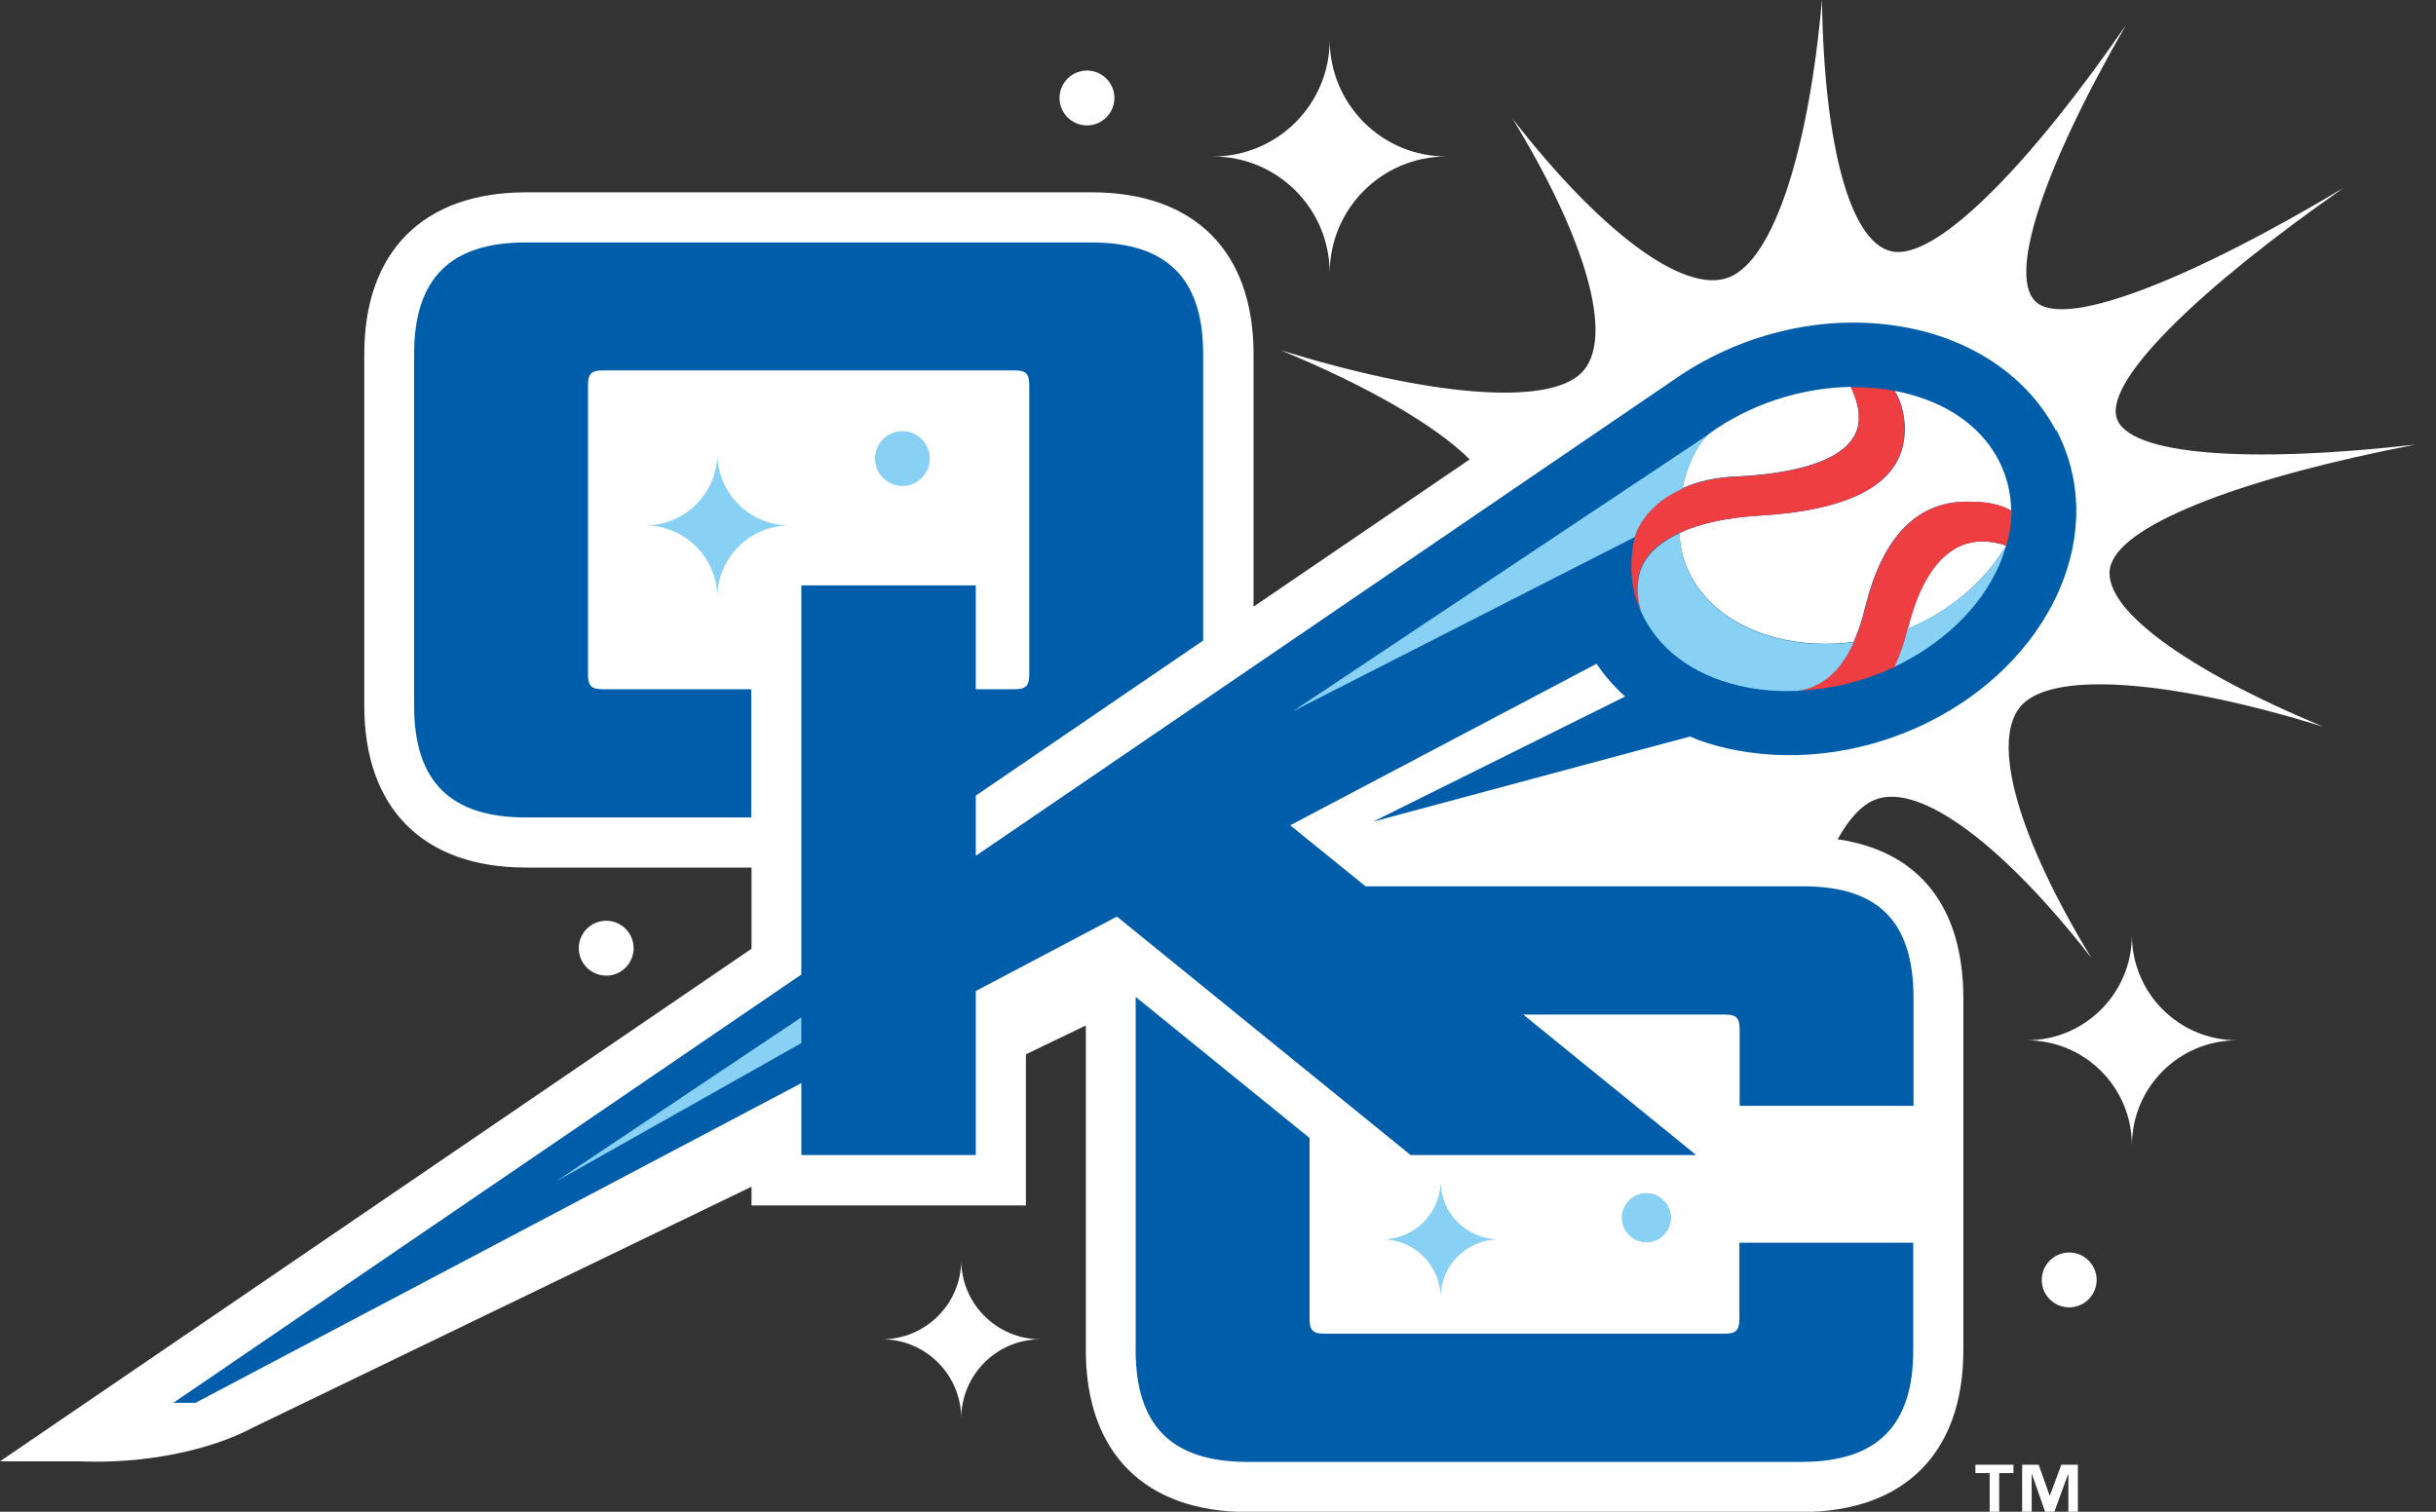 <svg width="87" height="54" viewBox="0 0 87 54" fill="none" xmlns="http://www.w3.org/2000/svg">
<rect x="0" y="0" width="87" height="54" fill="#333333" stroke="none"/>
<g clip-path="url(#clip0_863_11487)">
<path d="M75.4 20.15C75.89 18.66 80.32 17.02 86.28 15.88C80.33 16.56 75.97 16.27 75.59 14.91C75.21 13.55 78.57 10.29 83.7 6.71C78.32 9.93 73.92 11.69 72.77 10.83C71.62 9.97 73.01 5.95 75.93 0.89C72.56 5.79 69.31 9.13 67.7 9C66.09 8.87 65.14 5.18 65.07 -0.01C64.61 5.26 63.37 9.28 61.74 9.91C60.1 10.54 57.06 8.16 54.02 4.24C56.6 8.46 57.71 12.09 56.48 13.32C55.25 14.54 50.94 14.12 45.74 12.51C48.86 13.8 51.26 15.19 52.49 16.41L44.77 21.67V12.65C44.77 8.98 42.66 6.87 38.99 6.87H18.79C15.12 6.87 13.01 8.98 13.01 12.65V25.21C13.01 28.88 15.12 30.99 18.79 30.99H26.84V33.89L0 52.2H2.82C5.16 52.3 7.5 51.81 9.02 51L26.84 42.39V43.06H36.64V37.66L38.78 36.63V48.23C38.78 51.9 40.89 54.01 44.56 54.01H64.34C68.01 54.01 70.12 51.9 70.12 48.23V35.67C70.12 32.38 68.53 30.4 65.63 29.98C66.04 29.24 66.49 28.75 66.98 28.56C68.62 27.93 71.66 30.31 74.7 34.23C72.12 30.01 71.01 26.38 72.24 25.15C73.47 23.93 77.78 24.35 82.98 25.96C78.06 23.92 74.9 21.65 75.39 20.16L75.4 20.15Z" fill="white"/>
<path d="M62.12 47.11C62.12 47.52 62 47.64 61.59 47.64H47.3C46.89 47.64 46.77 47.52 46.77 47.11V40.65L40.56 35.61C40.56 35.61 40.56 35.65 40.56 35.67V48.23C40.56 50.93 41.85 52.22 44.55 52.22H64.34C67.04 52.22 68.33 50.93 68.33 48.23V44.39H62.12V47.12V47.11Z" fill="#005DAA"/>
<path d="M73.42 15.37C72.43 13.49 70.49 12.15 68.09 11.7C65.25 11.16 62.26 11.89 59.95 13.45L54.36 17.26L34.85 30.57V28.42L42.97 22.88V12.65C42.97 9.95 41.68 8.66 38.98 8.66H18.78C16.08 8.66 14.79 9.95 14.79 12.65V25.21C14.79 27.91 16.08 29.2 18.78 29.2H26.83V24.62H21.53C21.12 24.62 21 24.5 21 24.09V13.76C21 13.35 21.12 13.23 21.53 13.23H36.23C36.64 13.23 36.76 13.35 36.76 13.76V24.09C36.76 24.5 36.64 24.62 36.23 24.62H34.85V20.91H28.62V34.81L6.19 50.11H6.98L28.62 38.69V41.26H34.85V35.4L39.89 32.74L50.38 41.26H60.58L54.4 36.24H61.6C62.01 36.24 62.13 36.36 62.13 36.77V39.5H68.34V35.65C68.34 32.95 67.11 31.66 64.41 31.66H48.77L46.08 29.48L57.02 23.71C57.31 24.14 57.65 24.53 58.04 24.88L49.04 29.35L58.75 26.74L60.36 26.31C60.45 26.34 60.53 26.38 60.62 26.42C61.06 26.58 61.53 26.71 62.01 26.8C66.67 27.68 71.73 25.18 73.53 21.11C74.39 19.15 74.36 17.11 73.44 15.36L73.42 15.37Z" fill="#005DAA"/>
<path d="M60.08 17.45C60.24 16.67 60.57 15.93 61.03 15.5C62.46 14.46 64.28 13.85 66.1 13.82C66.31 14.26 66.45 14.75 66.36 15.2C66.14 16.24 64.69 16.86 62.17 17.01C61.3 17.03 60.61 17.2 60.08 17.44" fill="white"/>
<path d="M67.66 13.96C68.04 14.03 68.39 14.13 68.73 14.25C69.94 14.69 70.86 15.44 71.38 16.44C71.67 17 71.82 17.61 71.83 18.24C71.29 17.94 70.75 17.92 70.2 17.92C68.43 17.94 67.22 19.21 66.61 21.7C66.5 22.16 66.36 22.57 66.2 22.93C65.28 23.05 64.34 23.01 63.43 22.78C61.91 22.38 60.79 21.51 60.27 20.33C60.09 19.92 60 19.49 59.98 19.04C60.71 18.7 61.68 18.49 62.83 18.42C65.92 18.24 67.65 17.39 67.97 15.89C68.1 15.29 68.02 14.54 67.67 13.96H67.66Z" fill="white"/>
<path d="M68.13 22.46C68.63 20.44 69.54 19.36 70.77 19.34C71.06 19.34 71.36 19.39 71.65 19.49C70.87 20.79 69.6 21.86 68.13 22.46Z" fill="white"/>
<path d="M64.189 24.67C65.389 24.63 66.589 24.33 67.669 23.82C67.859 23.42 68.01 22.97 68.139 22.46C68.639 20.44 69.549 19.36 70.779 19.34C71.069 19.34 71.37 19.39 71.659 19.49C71.779 19.07 71.839 18.65 71.839 18.24C71.299 17.94 70.759 17.92 70.209 17.92C68.439 17.94 67.23 19.21 66.62 21.7C66.51 22.16 66.369 22.57 66.209 22.93C65.749 23.95 65.099 24.53 64.199 24.67H64.189Z" fill="#EF3E42"/>
<path d="M58.39 19.18C58.17 20.08 58.23 21.01 58.59 21.82C58.47 21.35 58.43 20.86 58.56 20.43C58.73 19.86 59.22 19.39 59.97 19.04C60.72 18.69 61.67 18.49 62.82 18.42C65.91 18.24 67.64 17.39 67.96 15.89C68.09 15.29 68.01 14.54 67.66 13.96C67.15 13.86 66.62 13.83 66.1 13.83C66.31 14.27 66.45 14.76 66.36 15.21C66.14 16.25 64.69 16.87 62.17 17.02C61.3 17.04 60.61 17.21 60.08 17.45C58.9 17.97 58.47 18.83 58.39 19.17V19.18Z" fill="#EF3E42"/>
<path d="M28.62 36.34L19.86 42.2L28.62 37.26V36.34Z" fill="#89D1F4"/>
<path d="M66.2 22.94C65.28 23.06 64.34 23.02 63.43 22.79C61.91 22.39 60.79 21.52 60.27 20.34C60.09 19.93 60 19.5 59.98 19.05C59.23 19.4 58.74 19.87 58.57 20.44C58.44 20.88 58.47 21.36 58.6 21.83C58.64 21.91 58.68 22 58.72 22.08C59.39 23.35 60.7 24.24 62.43 24.56C63.01 24.67 63.61 24.7 64.2 24.68C65.1 24.54 65.75 23.96 66.21 22.94H66.2Z" fill="#89D1F4"/>
<path d="M58.39 19.18C58.47 18.84 58.9 17.98 60.08 17.46C60.24 16.68 60.57 15.94 61.03 15.51L46.17 25.41L58.39 19.18Z" fill="#89D1F4"/>
<path d="M68.13 22.46C68.01 22.97 67.85 23.42 67.66 23.82C69.32 23.03 70.71 21.76 71.4 20.19C71.5 19.96 71.58 19.72 71.65 19.49C70.87 20.79 69.6 21.86 68.13 22.46Z" fill="#89D1F4"/>
<path d="M32.23 15.4C31.69 15.4 31.25 15.84 31.25 16.38C31.25 16.92 31.69 17.36 32.23 17.36C32.77 17.36 33.21 16.92 33.21 16.38C33.21 15.84 32.77 15.4 32.23 15.4Z" fill="#89D1F4"/>
<path d="M58.8 42.62C58.31 42.62 57.92 43.02 57.92 43.5C57.92 43.98 58.32 44.38 58.8 44.38C59.28 44.38 59.68 43.98 59.68 43.5C59.68 43.02 59.28 42.62 58.8 42.62Z" fill="#89D1F4"/>
<path d="M25.62 16.19C25.62 17.62 24.46 18.77 23.04 18.77C24.47 18.77 25.62 19.93 25.62 21.35C25.62 19.92 26.78 18.77 28.2 18.77C26.77 18.77 25.62 17.61 25.62 16.19Z" fill="#89D1F4"/>
<path d="M51.45 42.18C51.45 43.34 50.51 44.27 49.36 44.27C50.52 44.27 51.45 45.21 51.45 46.36C51.45 45.2 52.39 44.27 53.54 44.27C52.38 44.27 51.45 43.33 51.45 42.18Z" fill="#89D1F4"/>
<path d="M38.82 2.52C38.28 2.52 37.84 2.96 37.84 3.5C37.84 4.04 38.28 4.48 38.82 4.48C39.36 4.48 39.8 4.04 39.8 3.5C39.8 2.96 39.36 2.52 38.82 2.52Z" fill="white"/>
<path d="M73.9 44.74C73.36 44.74 72.92 45.18 72.92 45.72C72.92 46.26 73.36 46.7 73.9 46.7C74.44 46.7 74.88 46.26 74.88 45.72C74.88 45.18 74.44 44.74 73.9 44.74Z" fill="white"/>
<path d="M21.65 32.89C21.11 32.89 20.67 33.33 20.67 33.87C20.67 34.41 21.11 34.85 21.65 34.85C22.19 34.85 22.63 34.41 22.63 33.87C22.63 33.33 22.19 32.89 21.65 32.89Z" fill="white"/>
<path d="M47.49 1.42C47.49 3.73 45.62 5.59 43.32 5.59C45.63 5.59 47.49 7.46 47.49 9.76C47.49 7.45 49.36 5.59 51.66 5.59C49.35 5.59 47.49 3.72 47.49 1.42Z" fill="white"/>
<path d="M34.33 45.01C34.33 46.57 33.06 47.84 31.5 47.84C33.06 47.84 34.33 49.11 34.33 50.67C34.33 49.11 35.6 47.84 37.16 47.84C35.6 47.84 34.33 46.57 34.33 45.01Z" fill="white"/>
<path d="M76.14 33.4C76.14 35.48 74.46 37.16 72.38 37.16C74.46 37.16 76.14 38.84 76.14 40.92C76.14 38.84 77.82 37.16 79.9 37.16C77.82 37.16 76.14 35.48 76.14 33.4Z" fill="white"/>
<path d="M73.21 53.42H73.2L72.81 52.32H72.22V54H72.56V52.66H72.57L73.04 54H73.37L73.86 52.66H73.87V54H74.21V52.32H73.62L73.21 53.42Z" fill="white"/>
<path d="M70.55 52.62H71.06V54H71.4V52.62H71.91V52.32H70.55V52.62Z" fill="white"/>
</g>
<defs>
<clipPath id="clip0_863_11487">
<rect width="86.28" height="54" fill="white"/>
</clipPath>
</defs>
</svg>
